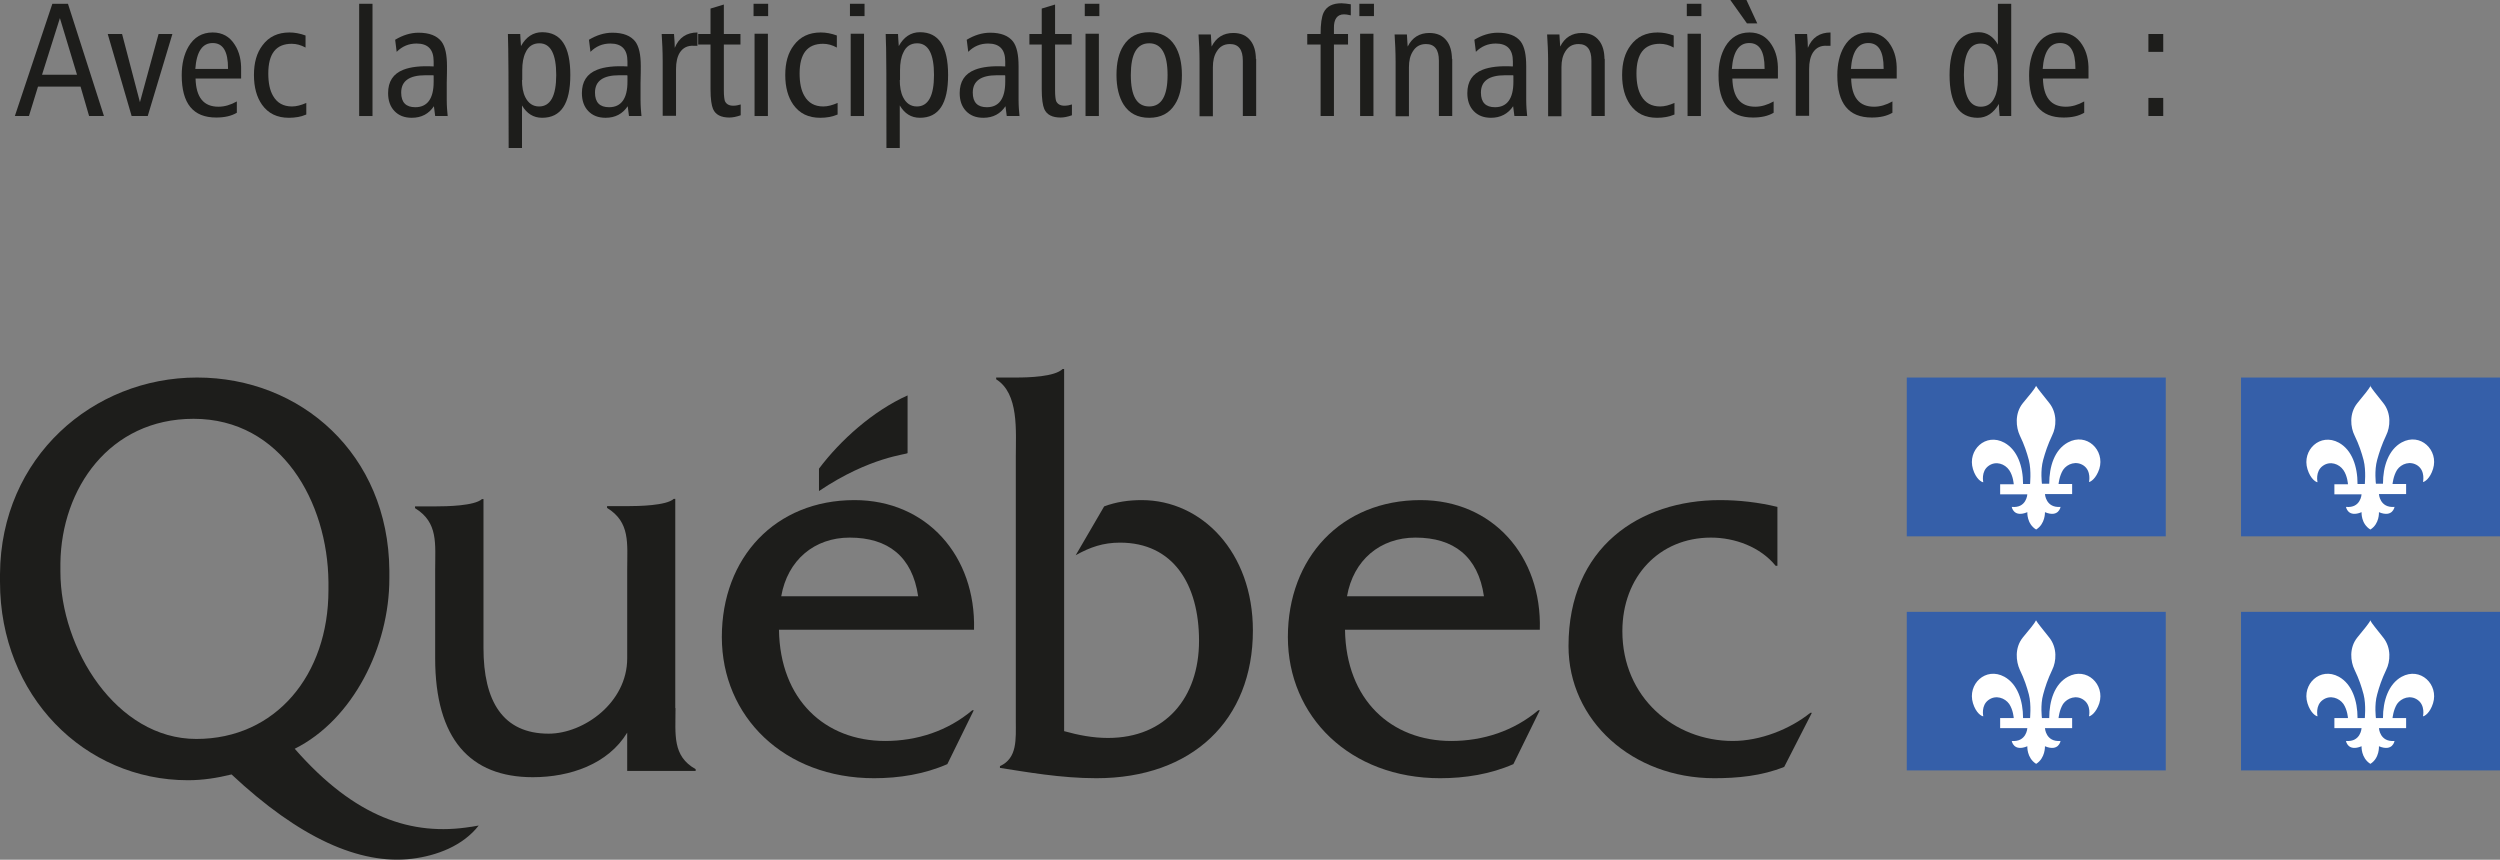 <?xml version="1.0" encoding="UTF-8"?>
<svg xmlns="http://www.w3.org/2000/svg" version="1.1" viewBox="0 0 99.33 34.16">
  <rect x="0" y="0" width="99.33" height="34.16" fill="#808080" stroke="none"/>
  <defs>
    <style>
      .cls-1 {
        fill: #fff;
      }

      .cls-1, .cls-2 {
        fill-rule: evenodd;
      }

      .cls-2, .cls-3 {
        fill: #1d1d1b;
      }

      .cls-4 {
        fill: #355fa9;
      }

      .cls-5 {
        fill: #325ea8;
      }
    </style>
  </defs>
  <!-- Generator: Adobe Illustrator 28.6.0, SVG Export Plug-In . SVG Version: 1.2.0 Build 709)  -->
  <g>
    <g id="Layer_1">
      <g id="_x32__couleurs">
        <g>
          <g>
            <path class="cls-3" d="M26.83,28.13v-8.31h-.06c-.29.27-1.39.29-1.85.29h-.8v.07c.93.57.8,1.41.8,2.46v3.52c0,1.76-1.73,2.99-3.12,2.99-1.83,0-2.59-1.3-2.59-3.4v-5.92h-.06c-.3.27-1.39.29-1.86.29h-.8v.07c.93.57.8,1.41.8,2.46v3.5c0,3.21,1.39,4.73,3.88,4.73,1.48,0,2.99-.52,3.75-1.77v1.52h2.72v-.07c-.93-.52-.8-1.37-.8-2.42"/>
            <path class="cls-3" d="M31.04,23.69c.25-1.43,1.31-2.33,2.72-2.33,1.52,0,2.49.75,2.72,2.33h-5.44ZM38.7,25.02c.08-2.93-1.88-5.15-4.75-5.15-3.14,0-5.27,2.28-5.27,5.44s2.47,5.61,6.05,5.61c.99,0,2-.16,2.91-.56l1.05-2.14h-.06c-.97.82-2.19,1.22-3.46,1.22-2.38,0-4.18-1.63-4.22-4.42h7.75Z"/>
            <path class="cls-3" d="M40.37,15c.5,0,1.54-.03,1.85-.34h.06v14.39c.57.16,1.15.27,1.74.27,2.3,0,3.62-1.61,3.62-3.86s-1.03-3.9-3.14-3.9c-.67,0-1.19.18-1.76.5l1.13-1.94c.48-.18.98-.25,1.49-.25,2.39,0,4.42,2.07,4.42,5.18,0,3.56-2.41,5.87-6.22,5.87-1.42,0-2.79-.25-3.83-.41v-.07c.7-.32.63-1.07.63-1.82v-10.46c0-1.05.13-2.52-.78-3.09v-.07h.79Z"/>
            <path class="cls-3" d="M53.52,23.69c.25-1.43,1.31-2.33,2.72-2.33,1.52,0,2.49.75,2.72,2.33h-5.44ZM61.18,25.02c.09-2.93-1.88-5.15-4.74-5.15-3.14,0-5.27,2.28-5.27,5.44s2.47,5.61,6.05,5.61c.99,0,2-.16,2.91-.56l1.05-2.14h-.06c-.97.82-2.19,1.22-3.46,1.22-2.38,0-4.18-1.63-4.22-4.42,0,0,7.74,0,7.74,0Z"/>
            <path class="cls-3" d="M70.61,22.48h-.06c-.61-.75-1.62-1.12-2.57-1.12-2.05,0-3.52,1.55-3.52,3.72,0,2.62,2.05,4.36,4.39,4.36,1.08,0,2.26-.46,3.08-1.12h.06l-1.1,2.15c-.89.36-1.86.45-2.78.45-3.25,0-5.79-2.29-5.79-5.25,0-3.93,2.83-5.8,6.02-5.8.76,0,1.54.09,2.28.27v2.34h-.01Z"/>
            <path class="cls-2" d="M36.06,17.99v-2.28c-1.38.62-2.67,1.78-3.52,2.91v.89c2.05-1.38,3.52-1.45,3.52-1.51"/>
            <path class="cls-3" d="M7.8,29.36c-3.18,0-5.4-3.59-5.4-6.65v-.34c.04-2.96,1.95-5.73,5.29-5.73,3.51,0,5.33,3.33,5.36,6.48v.33c0,3.36-2.09,5.91-5.25,5.91M18.72,32.85c-2.35.38-4.61-.36-7.01-3.1,2.32-1.16,3.76-4.06,3.76-6.76v-.33c-.04-4.61-3.51-7.66-7.64-7.66S.03,18.16,0,22.81v.31c0,4.52,3.35,7.88,7.47,7.88.59,0,1.16-.09,1.73-.23,2.69,2.52,5.09,3.6,7.17,3.35.98-.12,2.02-.51,2.65-1.32l-.29.05h0Z"/>
            <rect class="cls-4" x="75.76" y="15" width="10.29" height="6.31"/>
            <path class="cls-1" d="M80.9,15.33c-.07.14-.24.34-.53.69-.33.41-.27.96-.12,1.28.18.37.28.68.36.98.11.43.04,1,.05.95h-.28c0-.7-.22-1.35-.74-1.64-.75-.41-1.48.3-1.25,1.05.12.39.34.52.41.52,0,0-.1-.43.21-.65.29-.21.65-.08.82.17.16.23.18.56.18.56h-.54v.4h1.08s-.03.56-.62.5c0,0,.07.44.62.21,0,0-.03.46.35.69.37-.23.35-.69.35-.69.55.23.62-.21.62-.21-.59.05-.62-.51-.62-.51h1.08v-.4h-.54s.03-.32.18-.56c.17-.25.53-.37.82-.17.31.22.21.65.21.65.06,0,.28-.13.41-.52.23-.74-.5-1.46-1.25-1.05-.53.29-.74.95-.74,1.64h-.29s-.07-.52.05-.95c.08-.29.18-.6.36-.98.16-.32.21-.87-.12-1.28-.28-.36-.45-.55-.53-.69"/>
            <rect class="cls-4" x="89.04" y="15" width="10.29" height="6.31"/>
            <path class="cls-1" d="M94.19,15.33c-.08.14-.24.34-.53.69-.33.41-.27.96-.11,1.28.18.37.28.68.36.98.11.43.04,1,.05.95h-.29c0-.7-.22-1.35-.74-1.64-.75-.41-1.48.3-1.25,1.05.12.39.34.52.4.52,0,0-.1-.43.21-.65.29-.21.65-.08.82.17.16.23.18.56.18.56h-.54v.4h1.08s-.03.56-.62.5c0,0,.07.44.62.21,0,0-.03.46.35.69.37-.23.34-.69.34-.69.55.23.62-.21.62-.21-.59.05-.62-.51-.62-.51h1.08v-.4h-.54s.03-.32.18-.56c.17-.25.53-.37.82-.17.31.22.21.65.21.65.06,0,.28-.13.4-.52.23-.74-.5-1.46-1.25-1.05-.52.29-.74.95-.74,1.64h-.28s-.07-.52.05-.95c.08-.29.18-.6.36-.98.16-.32.21-.87-.12-1.28-.28-.36-.45-.55-.52-.69"/>
            <rect class="cls-4" x="75.76" y="24.31" width="10.29" height="6.3"/>
            <path class="cls-1" d="M80.9,24.64c-.07.14-.24.34-.53.69-.33.41-.27.95-.12,1.28.18.37.28.68.36.98.11.42.04,1,.05.94h-.28c0-.69-.22-1.35-.74-1.64-.75-.41-1.48.3-1.25,1.05.12.39.34.52.41.52,0,0-.1-.43.21-.65.29-.21.65-.08.82.16.16.24.18.56.18.56h-.54v.4h1.08s-.03.56-.62.51c0,0,.07.44.62.21,0,0-.03.46.35.7.37-.23.35-.7.35-.7.55.23.62-.21.62-.21-.59.05-.62-.51-.62-.51h1.08v-.4h-.54s.03-.32.18-.56c.17-.24.53-.37.82-.16.31.22.21.65.21.65.06,0,.28-.13.41-.52.23-.74-.5-1.46-1.25-1.05-.53.29-.74.95-.74,1.64h-.29s-.07-.52.05-.94c.08-.3.18-.6.36-.98.16-.32.21-.87-.12-1.28-.28-.36-.45-.55-.53-.69"/>
            <rect class="cls-5" x="89.04" y="24.31" width="10.29" height="6.3"/>
            <path class="cls-1" d="M94.19,24.64c-.08.14-.24.34-.53.69-.33.41-.27.95-.11,1.28.18.37.28.68.36.98.11.42.04,1,.05.94h-.29c0-.69-.22-1.35-.74-1.64-.75-.41-1.48.3-1.25,1.05.12.39.34.52.4.52,0,0-.1-.43.21-.65.29-.21.65-.08.82.16.16.24.18.56.18.56h-.54v.4h1.08s-.03.56-.62.51c0,0,.07.44.62.21,0,0-.03.46.35.7.37-.23.34-.7.34-.7.55.23.62-.21.62-.21-.59.05-.62-.51-.62-.51h1.08v-.4h-.54s.03-.32.18-.56c.17-.24.53-.37.82-.16.31.22.21.65.21.65.06,0,.28-.13.4-.52.23-.74-.5-1.46-1.25-1.05-.52.29-.74.95-.74,1.64h-.28s-.07-.52.05-.94c.08-.3.18-.6.36-.98.16-.32.21-.87-.12-1.28-.28-.36-.45-.55-.52-.69"/>
          </g>
          <g>
            <path class="cls-3" d="M2.08.15h.62l1.43,4.46h-.59l-.34-1.17h-1.69l-.36,1.17h-.56L2.08.15ZM2.38.72l-.71,2.25h1.39s-.68-2.25-.68-2.25Z"/>
            <path class="cls-3" d="M4.27,1.35h.58l.71,2.71.74-2.71h.55l-.98,3.26h-.64l-.95-3.26h-.01Z"/>
            <path class="cls-3" d="M9.57,3.12h-1.8c.02.75.32,1.12.91,1.12.24,0,.48-.07.73-.21v.45c-.22.13-.49.19-.82.19-.92,0-1.37-.56-1.37-1.68,0-.45.09-.83.27-1.14.22-.37.54-.56.96-.56.39,0,.68.17.88.49.18.28.26.62.25,1.02v.32h-.01ZM9.06,2.74v-.03c0-.67-.2-1-.61-1s-.64.34-.69,1.03h1.3Z"/>
            <path class="cls-3" d="M12.14,1.4v.49c-.18-.1-.36-.15-.55-.15-.62,0-.93.39-.93,1.18,0,.37.06.67.19.89.16.28.41.42.75.42.18,0,.36-.05.57-.14v.46c-.21.09-.44.13-.69.13-.47,0-.82-.17-1.07-.52-.21-.3-.32-.69-.32-1.18s.11-.88.34-1.18c.25-.34.61-.51,1.07-.51.21,0,.42.04.64.12h0Z"/>
            <path class="cls-3" d="M14.27.15h.53v4.46h-.53V.15Z"/>
            <path class="cls-3" d="M17.78,4.61h-.49l-.05-.39c-.2.3-.49.46-.88.46-.29,0-.52-.09-.69-.27-.17-.18-.25-.42-.25-.71,0-.46.2-.77.61-.93.28-.11.68-.16,1.2-.13v-.2c0-.48-.23-.71-.68-.71-.31,0-.57.11-.79.33l-.06-.48c.3-.18.61-.28.93-.28.43,0,.73.12.91.35.15.2.22.52.22.98,0,.1,0,.33-.01.67v.67c0,.25.02.47.04.67v-.03ZM17.22,2.99c-.13,0-.24,0-.32,0-.64,0-.96.23-.96.69,0,.39.19.58.56.58.48,0,.73-.34.73-1.01v-.25h-.01Z"/>
            <path class="cls-3" d="M20.74,4.18v1.7h-.53c0-2.48-.01-3.99-.03-4.53h.49c0,.12.02.28.03.48.2-.36.48-.55.84-.55.75,0,1.12.56,1.12,1.7s-.37,1.7-1.12,1.7c-.35,0-.61-.17-.8-.49h0ZM20.74,3.17c0,.28.04.51.13.69.12.24.3.37.55.37.45,0,.68-.42.68-1.25s-.22-1.26-.67-1.26c-.25,0-.44.12-.55.37-.09.18-.13.42-.13.7v.39h-.01Z"/>
            <path class="cls-3" d="M25.48,4.61h-.49l-.05-.39c-.2.3-.49.46-.88.46-.29,0-.52-.09-.69-.27s-.25-.42-.25-.71c0-.46.2-.77.61-.93.28-.11.68-.16,1.2-.13v-.2c0-.48-.23-.71-.68-.71-.31,0-.57.11-.79.33l-.06-.48c.3-.18.61-.28.93-.28.43,0,.73.12.91.35.15.2.22.52.22.98,0,.1,0,.33-.01.67v.67c0,.25.02.47.04.67v-.03ZM24.92,2.99c-.13,0-.24,0-.32,0-.64,0-.96.23-.96.69,0,.39.19.58.56.58.48,0,.73-.34.73-1.01v-.25h-.01Z"/>
            <path class="cls-3" d="M27.71,1.29v.53h-.13c-.25-.02-.44.07-.57.27-.1.16-.15.38-.15.65v1.86h-.53v-2.17c0-.4-.02-.76-.04-1.08h.49c.02.24.03.42.03.55.17-.41.47-.61.91-.61h-.01Z"/>
            <path class="cls-3" d="M28.76.18v1.17h.66v.42h-.66v1.84c0,.2.02.33.04.4.05.12.16.19.33.19.11,0,.21-.02.3-.05v.43c-.17.06-.32.09-.45.09-.33,0-.55-.11-.65-.34-.06-.14-.1-.4-.1-.78v-1.78h-.49v-.42h.49V.34l.53-.16Z"/>
            <path class="cls-3" d="M29.94.15h.58v.49h-.58V.15ZM29.98,1.34h.53v3.27h-.53V1.34Z"/>
            <path class="cls-3" d="M33.25,1.4v.49c-.18-.1-.36-.15-.55-.15-.62,0-.93.39-.93,1.18,0,.37.06.67.19.89.16.28.41.42.75.42.18,0,.36-.05.57-.14v.46c-.21.09-.44.13-.69.13-.47,0-.82-.17-1.07-.52-.21-.3-.32-.69-.32-1.18s.11-.88.34-1.18c.25-.34.61-.51,1.07-.51.21,0,.42.04.64.12h0Z"/>
            <path class="cls-3" d="M33.77.15h.58v.49h-.58V.15ZM33.8,1.34h.53v3.27h-.53V1.34Z"/>
            <path class="cls-3" d="M35.75,4.18v1.7h-.53c0-2.48,0-3.99-.03-4.53h.49c0,.12.02.28.03.48.2-.36.48-.55.84-.55.75,0,1.12.56,1.12,1.7s-.37,1.7-1.12,1.7c-.35,0-.61-.17-.8-.49h0ZM35.75,3.17c0,.28.04.51.13.69.12.24.3.37.55.37.45,0,.68-.42.68-1.25s-.22-1.26-.67-1.26c-.25,0-.44.12-.55.37-.09.18-.13.42-.13.7v.39h-.01Z"/>
            <path class="cls-3" d="M40.49,4.61h-.49l-.05-.39c-.2.3-.49.46-.88.46-.29,0-.52-.09-.69-.27s-.25-.42-.25-.71c0-.46.2-.77.61-.93.28-.11.68-.16,1.2-.13v-.2c0-.48-.23-.71-.68-.71-.31,0-.57.11-.79.33l-.06-.48c.3-.18.61-.28.93-.28.43,0,.73.12.91.35.15.2.22.52.22.98,0,.1,0,.33,0,.67v.67c0,.25.02.47.04.67v-.03ZM39.93,2.99c-.13,0-.24,0-.32,0-.64,0-.96.23-.96.69,0,.39.19.58.56.58.48,0,.73-.34.73-1.01v-.25h-.01Z"/>
            <path class="cls-3" d="M41.92.18v1.17h.66v.42h-.66v1.84c0,.2.02.33.04.4.05.12.16.19.33.19.11,0,.21-.02.3-.05v.43c-.17.06-.32.09-.45.09-.33,0-.55-.11-.65-.34-.06-.14-.1-.4-.1-.78v-1.78h-.49v-.42h.49V.34l.53-.16Z"/>
            <path class="cls-3" d="M43.1.15h.58v.49h-.58V.15ZM43.13,1.34h.53v3.27h-.53V1.34Z"/>
            <path class="cls-3" d="M45.66,1.28c.46,0,.8.18,1.02.53.18.29.28.68.28,1.17s-.09.88-.28,1.17c-.22.35-.56.53-1.02.53s-.8-.18-1.02-.53c-.18-.29-.28-.68-.28-1.17s.09-.88.28-1.17c.22-.35.56-.53,1.02-.53ZM45.66,1.72c-.49,0-.73.42-.73,1.26s.24,1.25.73,1.25.73-.42.73-1.25-.24-1.26-.73-1.26Z"/>
            <path class="cls-3" d="M49.91,2.34v2.27h-.53v-2.2c0-.44-.17-.66-.51-.66-.24,0-.41.1-.53.3-.1.16-.15.36-.15.62v1.95h-.53v-2.17c0-.4-.02-.76-.04-1.08h.49c0,.11.02.27.03.48.18-.36.47-.54.86-.54.3,0,.53.1.69.31.14.18.21.43.21.75v-.03Z"/>
            <path class="cls-3" d="M53.67.17v.44c-.12-.03-.21-.04-.27-.04-.27,0-.41.19-.4.56v.22h.56v.42h-.56v2.84h-.53V1.77h-.53v-.42h.53c0-.4.04-.68.12-.85.12-.25.36-.37.71-.37.1,0,.23.02.37.04Z"/>
            <path class="cls-3" d="M54.01.15h.58v.49h-.58V.15ZM54.04,1.34h.53v3.27h-.53V1.34Z"/>
            <path class="cls-3" d="M57.7,2.34v2.27h-.53v-2.2c0-.44-.17-.66-.51-.66-.24,0-.41.1-.53.3-.1.16-.15.36-.15.62v1.95h-.53v-2.17c0-.4-.02-.76-.04-1.08h.49c0,.11.02.27.03.48.18-.36.47-.54.86-.54.3,0,.53.1.69.31.14.18.21.43.21.75v-.03Z"/>
            <path class="cls-3" d="M60.67,4.61h-.5l-.05-.39c-.2.3-.5.46-.88.46-.29,0-.52-.09-.69-.27s-.25-.42-.25-.71c0-.46.2-.77.61-.93.28-.11.68-.16,1.2-.13v-.2c0-.48-.23-.71-.68-.71-.31,0-.57.11-.79.33l-.06-.48c.29-.18.61-.28.93-.28.43,0,.73.12.91.35.15.2.22.52.22.98,0,.1,0,.33,0,.67v.67c0,.25.02.47.04.67v-.03ZM60.12,2.99c-.13,0-.24,0-.32,0-.64,0-.96.23-.96.69,0,.39.19.58.56.58.48,0,.73-.34.73-1.01v-.25h-.01Z"/>
            <path class="cls-3" d="M63.76,2.34v2.27h-.53v-2.2c0-.44-.17-.66-.51-.66-.24,0-.41.1-.53.3-.1.16-.15.36-.15.62v1.95h-.53v-2.17c0-.4-.02-.76-.04-1.08h.49c0,.11.02.27.03.48.18-.36.47-.54.86-.54.3,0,.53.1.69.31.14.18.21.43.21.75v-.03Z"/>
            <path class="cls-3" d="M66.5,1.4v.49c-.18-.1-.36-.15-.55-.15-.62,0-.93.39-.93,1.18,0,.37.06.67.19.89.16.28.41.42.75.42.18,0,.36-.05.57-.14v.46c-.21.09-.44.13-.69.13-.47,0-.82-.17-1.07-.52-.21-.3-.32-.69-.32-1.18s.11-.88.34-1.18c.25-.34.61-.51,1.07-.51.21,0,.42.04.64.12h0Z"/>
            <path class="cls-3" d="M67.02.15h.58v.49h-.58V.15ZM67.05,1.34h.53v3.27h-.53V1.34Z"/>
            <path class="cls-3" d="M70.63,3.12h-1.8c.02.75.32,1.12.91,1.12.24,0,.48-.07.73-.21v.45c-.22.13-.49.19-.82.19-.92,0-1.37-.56-1.37-1.68,0-.45.09-.83.27-1.14.22-.37.54-.56.96-.56.39,0,.68.17.88.49.18.28.26.62.25,1.02v.32h0ZM69.41.93l-.66-.93h.64l.43.93s-.41,0-.41,0ZM70.11,2.74v-.03c0-.67-.2-1-.61-1s-.64.34-.69,1.03h1.3Z"/>
            <path class="cls-3" d="M72.73,1.29v.53h-.13c-.25-.02-.44.07-.57.27-.1.16-.15.38-.15.65v1.86h-.53v-2.17c0-.4-.02-.76-.04-1.08h.49c.02.24.03.42.03.55.17-.41.47-.61.91-.61h-.01Z"/>
            <path class="cls-3" d="M75.35,3.12h-1.8c.02.75.32,1.12.91,1.12.24,0,.48-.07.73-.21v.45c-.22.13-.49.19-.82.19-.92,0-1.37-.56-1.37-1.68,0-.45.09-.83.27-1.14.22-.37.54-.56.96-.56.38,0,.68.17.88.49.18.28.26.62.25,1.02v.32h0ZM74.84,2.74v-.03c0-.67-.2-1-.61-1s-.64.34-.69,1.03h1.3Z"/>
            <path class="cls-3" d="M79.38.15h.53v4.46h-.46c-.02-.19-.03-.35-.03-.48-.21.36-.49.55-.84.55-.75,0-1.12-.57-1.12-1.7s.39-1.7,1.16-1.7c.32,0,.58.17.76.49,0,0,0-1.62,0-1.62ZM79.38,2.79c0-.28-.04-.52-.13-.7-.12-.24-.3-.36-.55-.36-.45,0-.67.42-.67,1.25s.23,1.26.67,1.26c.25,0,.44-.12.55-.37.09-.18.13-.42.13-.7v-.39h0Z"/>
            <path class="cls-3" d="M82.97,3.12h-1.8c.02.75.32,1.12.91,1.12.24,0,.48-.07.73-.21v.45c-.22.13-.49.19-.82.19-.92,0-1.37-.56-1.37-1.68,0-.45.09-.83.27-1.14.22-.37.54-.56.96-.56.38,0,.68.17.88.49.18.28.26.62.25,1.02v.32h0ZM82.46,2.74v-.03c0-.67-.2-1-.61-1s-.64.34-.69,1.03h1.3Z"/>
            <path class="cls-3" d="M85.36,1.35h.59v.71h-.59s0-.71,0-.71ZM85.36,3.89h.59v.72h-.59v-.72Z"/>
          </g>
        </g>
      </g>
    </g>
  </g>
</svg>